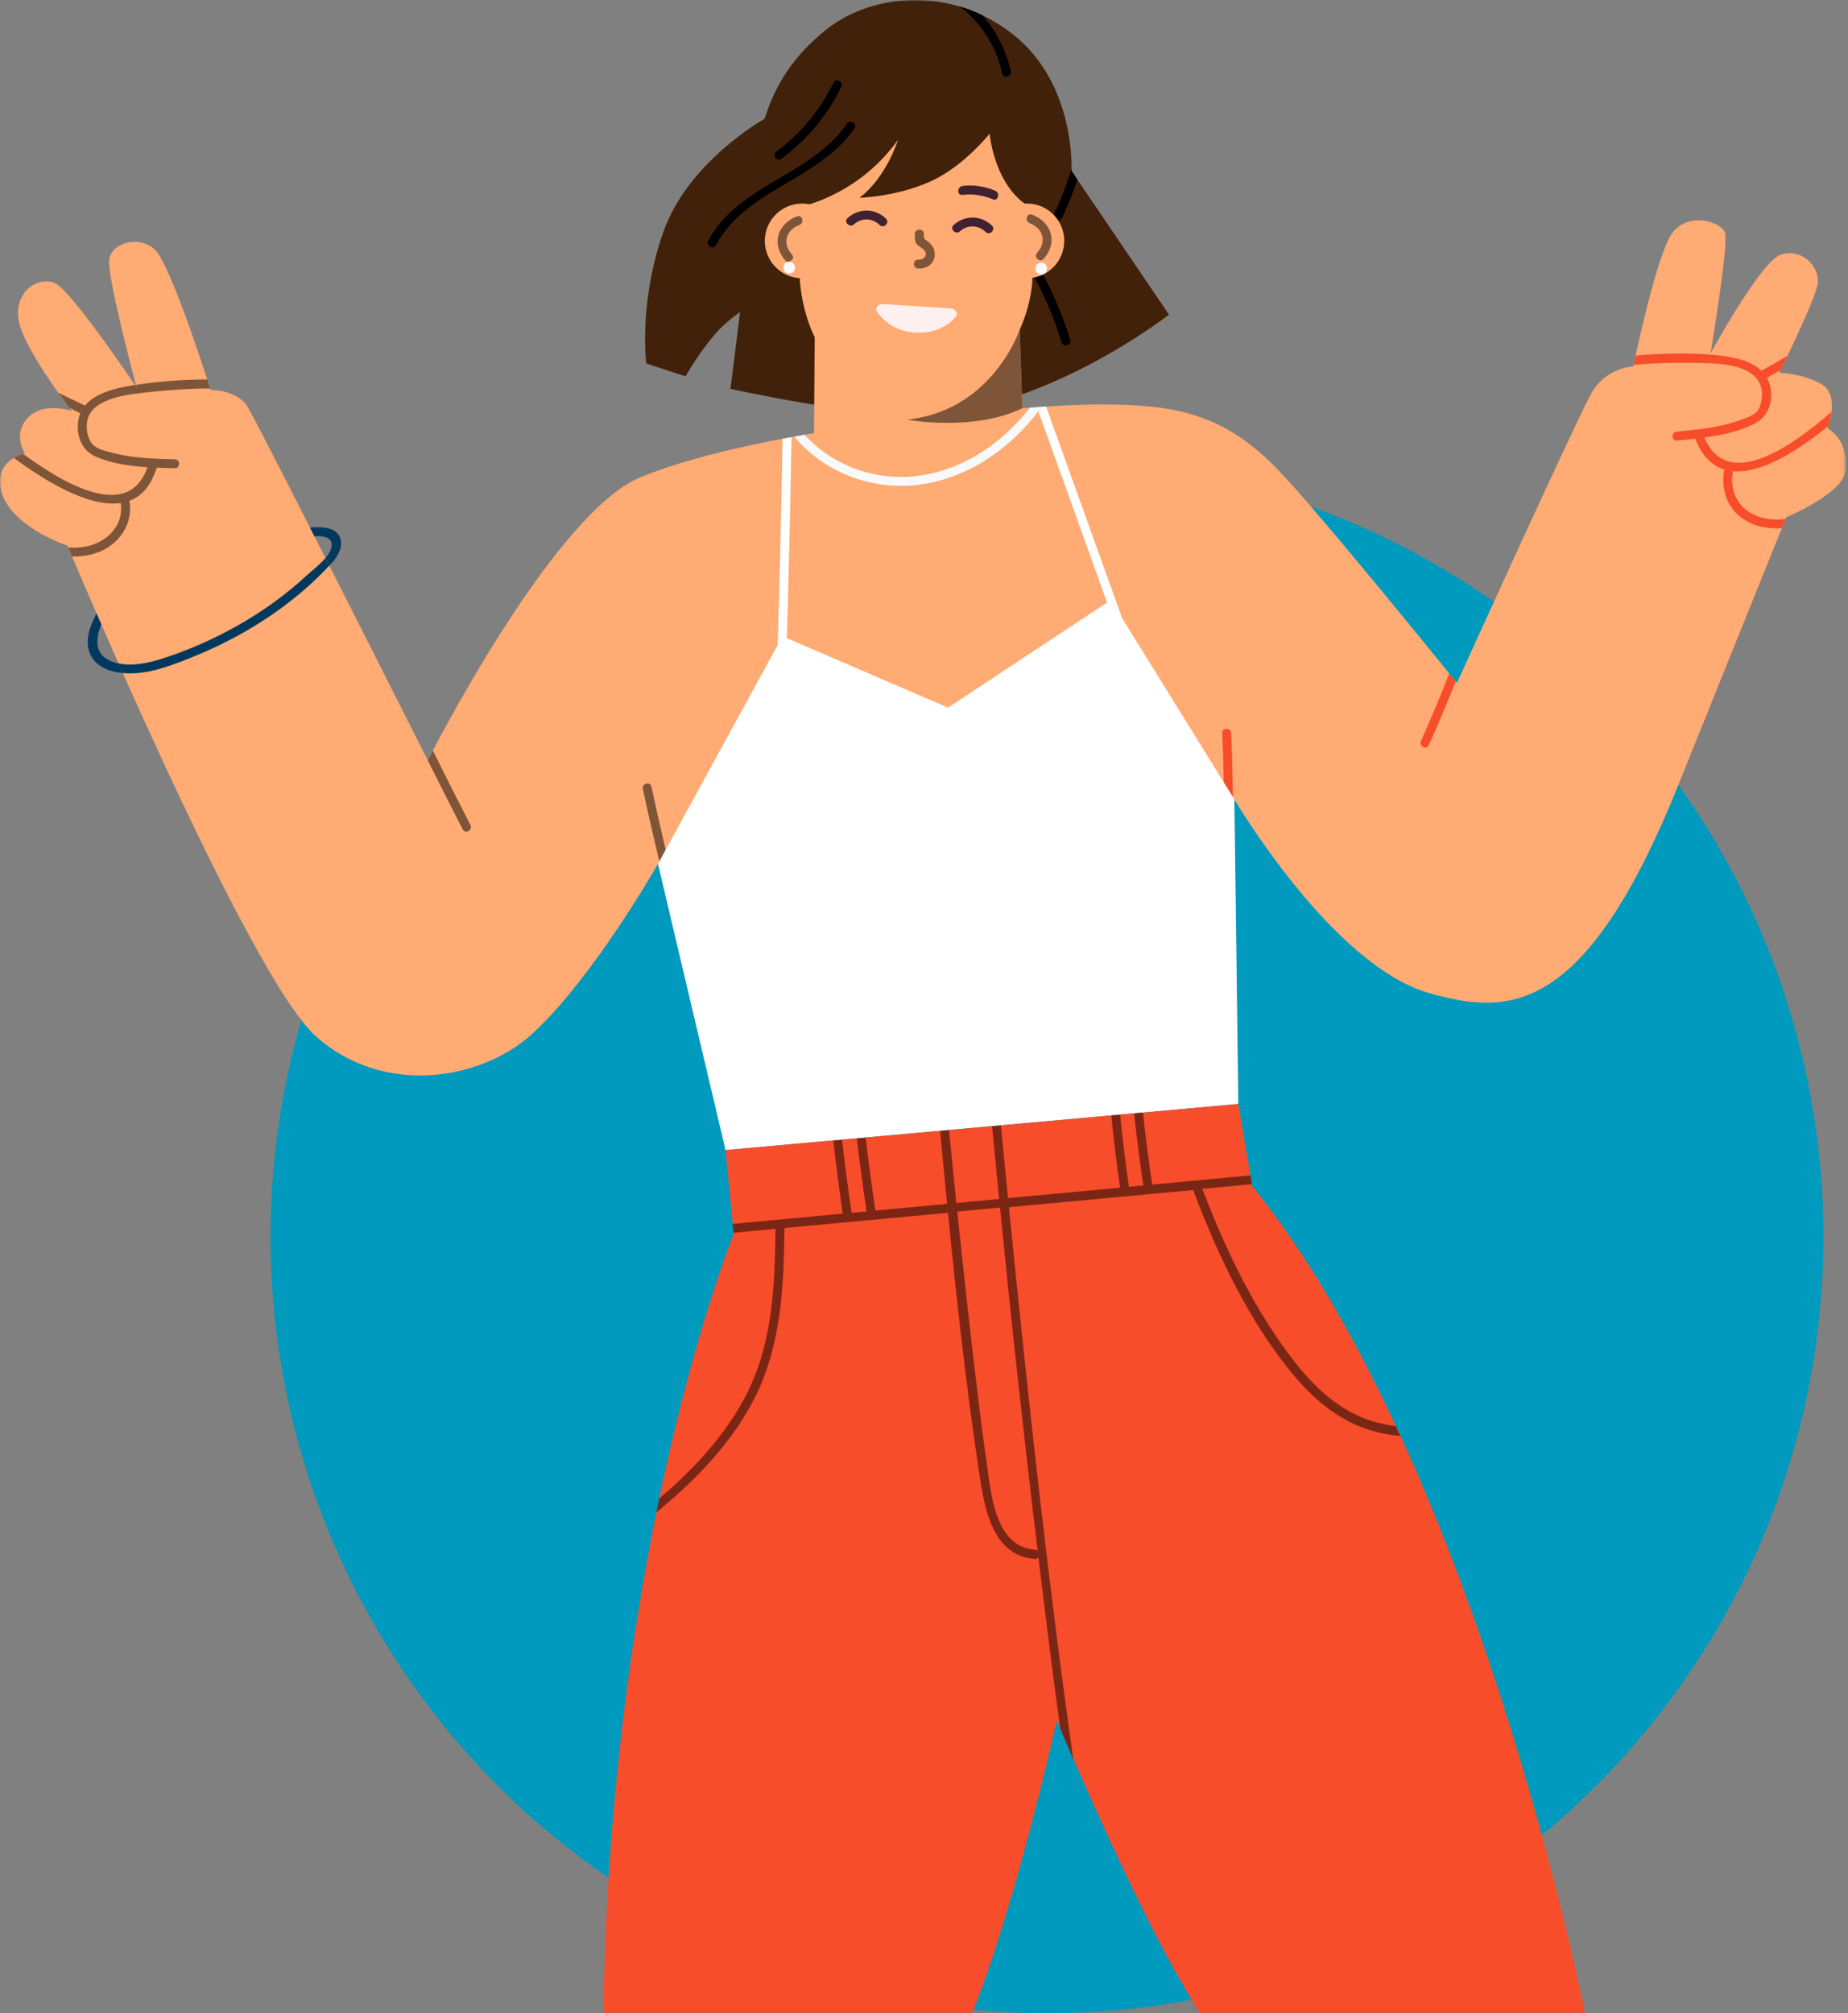 <svg width="526" height="573" viewBox="0 0 526 573" fill="none" xmlns="http://www.w3.org/2000/svg">
<rect x="0" y="0" width="526" height="573" fill="#808080" stroke="none"/>
<circle cx="298" cy="352" r="221" fill="#009ABE"/>
<g clip-path="url(#clip0_1312_2125)">
<g clip-path="url(#clip1_1312_2125)">
<g clip-path="url(#clip2_1312_2125)">
<mask id="mask0_1312_2125" style="mask-type:luminance" maskUnits="userSpaceOnUse" x="-1" y="0" width="527" height="573">
<path d="M525.402 0H-0.001V573H525.402V0Z" fill="white"/>
</mask>
<g mask="url(#mask0_1312_2125)">
<path d="M121.769 216.432C121.769 216.432 74.302 122.259 70.549 115.884C67.564 110.811 59.942 111.011 59.942 111.011C59.942 111.011 48.6 74.814 43.897 70.875C39.177 66.92 32.022 69.14 31.122 73.646C30.221 78.185 38.894 110.31 38.894 110.31C38.894 110.31 20.364 82.674 15.644 80.588C10.924 78.502 3.919 82.941 5.303 91.135C6.688 99.329 20.431 116.969 20.431 116.969C20.431 116.969 11.408 113.782 7.105 119.89C3.919 124.412 7.105 129.052 7.105 129.052C7.105 129.052 -0.617 130.42 0.033 138.08C0.417 142.569 4.653 149.912 19.23 155.336C19.23 155.336 70.549 277.796 89.98 295.019C109.41 312.242 137.246 307.352 151.54 294.184C169.035 278.08 187.281 245.855 187.281 245.855L351.347 227.513C351.347 227.513 379.15 274.909 406.903 282.686C429.285 288.962 451.15 289.595 477.885 222.975C489.31 194.504 508.424 147.225 508.424 147.225C508.424 147.225 524.602 140.517 525.301 133.991C526.286 124.813 520.165 121.909 520.165 121.909C520.165 121.909 523.917 112.43 518.398 109.309C512.877 106.188 506.422 106.088 506.422 106.088C506.422 106.088 516.414 85.979 517.347 80.989C518.281 75.982 512.56 70.258 506.722 72.544C500.886 74.831 486.892 100.564 486.892 100.564C486.892 100.564 492.045 69.524 491.011 66.286C489.977 63.065 480.604 60.145 476.018 66.286C471.43 72.427 464.876 104.303 464.876 104.303C464.876 104.303 457.038 104.436 452.801 112.213C447.88 121.275 414.69 194.371 414.69 194.371C414.69 194.371 375.631 145.99 363.688 133.624C347.71 117.086 333.5 115.217 313.52 115.117C293.538 115.017 217.203 121.375 182.278 135.844C157.16 146.257 121.769 216.399 121.769 216.399V216.432Z" fill="#FFAB73"/>
<path d="M347.877 208.638C348.177 215.048 348.327 221.455 348.379 227.864L350.914 227.58C350.863 221.272 350.696 214.947 350.412 208.638C350.33 207.02 347.795 207.004 347.877 208.638Z" fill="#F74D2B"/>
<path opacity="0.5" d="M182.994 224.593C184.512 231.685 186.129 238.76 187.815 245.803L190.348 245.521C188.615 238.345 186.98 231.134 185.429 223.925C185.096 222.323 182.644 223.007 182.977 224.593H182.994Z" fill="black"/>
<path d="M222.972 211.976C224.023 182.805 224.79 153.6 225.306 124.412C224.455 124.562 223.606 124.729 222.754 124.896C222.238 153.934 221.471 182.956 220.42 211.976C220.353 213.613 222.904 213.613 222.956 211.976H222.972Z" fill="white"/>
<path d="M295.543 117.053C304.848 142.937 314.139 168.837 323.446 194.721C323.995 196.24 326.448 195.588 325.897 194.054C316.524 167.953 307.135 141.835 297.76 115.734C297.328 115.768 296.894 115.784 296.444 115.818C296.409 115.868 296.392 115.918 296.359 115.968C296.092 116.335 295.827 116.702 295.543 117.069V117.053Z" fill="white"/>
<path d="M187.28 245.871L222.706 181.086L269.838 201.397L316.189 170.773L351.347 227.53L352.464 314.194L206.511 327.327L187.28 245.871Z" fill="white"/>
<path d="M304.98 48.63C304.98 48.63 306.331 23.947 288.32 9.779C270.306 -4.39 248.025 -1.469 235.849 7.91C223.673 17.289 219.721 27.319 217.635 33.81C217.635 33.81 195.871 45.893 188.799 66.036C181.711 86.212 183.946 103.451 183.946 103.451L195.153 107.123C195.153 107.123 198.523 100.831 203.86 94.723C206.712 91.469 210.648 88.816 210.648 88.816L207.913 110.678C207.913 110.678 241.67 118.121 259.983 118.121C296.241 118.121 332.733 89.55 332.733 89.55L304.98 48.646V48.63Z" fill="#42210B"/>
<path d="M294.622 79.27C297.725 85.078 300.244 91.119 302.161 97.427C302.646 98.979 305.081 98.328 304.614 96.759C302.629 90.251 300.026 83.993 296.808 77.985C296.041 76.55 293.839 77.818 294.622 79.27Z" fill="black"/>
<path d="M302.245 62.097C303.946 58.509 305.414 54.855 306.664 51.1L304.98 48.613C304.98 48.613 304.98 48.379 304.996 47.962C303.662 52.351 302.029 56.623 300.043 60.795C299.343 62.264 301.527 63.549 302.228 62.081L302.245 62.097Z" fill="black"/>
<path d="M290.138 91.085L291.005 116.201C291.005 116.201 278.18 128.901 260.834 128.901C243.488 128.901 231.695 123.294 231.695 123.294L231.913 92.286L290.121 91.085H290.138Z" fill="#FFAB73"/>
<path d="M260.632 113.448C242.37 113.381 229.811 101.499 227.677 80.237L227.794 48.362C227.86 30.089 242.721 15.319 260.984 15.386C279.247 15.453 294.007 30.322 293.94 48.596L293.823 80.471C291.939 98.979 278.895 113.514 260.632 113.448Z" fill="#FFAB73"/>
<path d="M223.79 59.727C223.79 59.727 242.754 57.708 255.58 39.834C255.58 39.834 252.327 50.515 244.621 56.289C244.621 56.289 254.928 56.089 264.819 51.65C274.276 47.411 281.681 38.032 281.681 38.032C281.681 38.032 283.131 55.638 296.041 60.328C296.041 60.328 298.642 42.889 295.206 32.892C291.772 22.896 277.244 13.316 257.414 13.316C229.478 13.316 224.942 39.317 223.79 59.744V59.727Z" fill="#42210B"/>
<path d="M233.792 77.677C238.821 74.652 240.446 68.121 237.424 63.089C234.399 58.057 227.873 56.43 222.844 59.455C217.815 62.479 216.19 69.01 219.212 74.042C222.235 79.075 228.763 80.702 233.792 77.677Z" fill="#FFAB73"/>
<path d="M292.753 79.174C298.615 78.92 303.16 73.959 302.908 68.094C302.653 62.228 297.696 57.679 291.834 57.933C285.972 58.187 281.425 63.148 281.679 69.014C281.934 74.879 286.891 79.428 292.753 79.174Z" fill="#FFAB73"/>
<path d="M251.409 86.546L270.556 87.765C272.024 87.865 272.857 89.233 272.008 90.201C270.155 92.304 266.554 95.041 260.482 94.657C254.578 94.29 251.292 91.119 249.659 88.799C248.908 87.731 249.908 86.446 251.393 86.546H251.409Z" fill="#FFF0F0"/>
<path opacity="0.5" d="M290.238 93.822C290.238 93.822 282.583 116.869 258.165 119.439C258.165 119.439 276.862 122.977 290.989 116.185L290.22 93.822H290.238Z" fill="black"/>
<path d="M206.509 327.324L208.828 351.172C208.828 351.172 173.82 436.801 171.735 572.996H276.677C276.677 572.996 287.082 549.199 300.827 489.62C300.827 489.62 324.977 547.647 341.638 572.996H451.149C451.149 572.996 420.544 417.109 356.415 337.537L352.463 314.207L206.509 327.324Z" fill="#F74D2B"/>
<path d="M32.622 188.53C26.752 186.811 27.069 182.088 28.836 177.699C28.369 176.614 27.902 175.58 27.469 174.562C25.534 178.417 23.683 183.089 26.168 187.111C27.969 190.014 31.538 191.233 34.958 191.567C34.54 190.633 34.14 189.714 33.723 188.813C33.356 188.731 32.989 188.647 32.622 188.546V188.53Z" fill="#01395E"/>
<path d="M94.432 155.019C94.465 156.254 93.698 157.572 92.631 158.824C92.998 159.541 93.365 160.259 93.731 160.977C94.015 160.676 94.299 160.393 94.565 160.092C96.333 158.14 98.101 154.785 96.4 152.265C94.766 149.845 91.046 149.962 88.228 150.146C88.645 150.963 89.062 151.781 89.478 152.599C91.763 152.516 94.365 152.766 94.432 155.002V155.019Z" fill="#01395E"/>
<path d="M38.025 191.634C43.562 191.4 48.932 189.331 54.019 187.312C59.09 185.293 64.043 182.972 68.796 180.302C77.936 175.162 86.559 168.687 93.714 160.994C93.347 160.276 92.98 159.558 92.613 158.841C90.945 160.81 88.527 162.629 87.259 163.814C81.405 169.221 74.917 173.894 67.996 177.832C61.174 181.721 53.903 184.974 46.414 187.378C42.378 188.663 37.941 189.681 33.705 188.797C34.105 189.697 34.522 190.616 34.939 191.55C36.007 191.651 37.057 191.667 38.025 191.634Z" fill="#01395E"/>
<path d="M285.25 20.91C285.602 22.512 288.053 21.828 287.703 20.242C286.385 14.251 283.533 8.761 279.547 4.288C277.446 3.287 275.328 2.486 273.191 1.852C279.28 6.524 283.566 13.2 285.25 20.91Z" fill="black"/>
<path d="M203.794 69.74C212.349 53.836 233.215 51.216 243.221 36.513C244.138 35.161 241.954 33.893 241.035 35.228C231.029 49.914 210.247 52.384 201.608 68.455C200.841 69.89 203.027 71.175 203.794 69.74Z" fill="black"/>
<path d="M222.306 45.242C229.628 39.885 235.448 32.992 239.419 24.815C240.135 23.346 237.934 22.061 237.233 23.53C233.464 31.29 227.994 37.932 221.039 43.039C219.737 43.99 221.006 46.193 222.322 45.225L222.306 45.242Z" fill="black"/>
<path d="M243.037 63.866C245.238 61.914 248.273 61.997 250.375 64.033C251.559 65.168 253.344 63.366 252.176 62.231C249.042 59.21 244.487 59.177 241.253 62.064C240.035 63.149 241.837 64.951 243.054 63.866H243.037Z" fill="#402132"/>
<path d="M273.209 65.852C275.41 63.899 278.445 63.983 280.547 66.019C281.731 67.154 283.516 65.351 282.348 64.216C279.214 61.196 274.659 61.163 271.424 64.049C270.207 65.134 272.008 66.937 273.226 65.852H273.209Z" fill="#402132"/>
<path opacity="0.5" d="M261.367 73.896C259.732 73.829 259.732 76.366 261.367 76.433C263.536 76.516 265.586 75.398 266.004 73.129C266.203 71.96 265.954 70.792 265.237 69.841C264.819 69.307 264.32 68.889 263.769 68.506C262.917 67.905 262.917 67.621 262.952 66.57C263.002 64.934 260.466 64.934 260.417 66.57C260.384 67.454 260.267 68.406 260.75 69.223C261.2 69.991 262.068 70.308 262.718 70.876C264.353 72.294 263.302 73.98 261.383 73.896H261.367Z" fill="black"/>
<path d="M273.96 55.488C276.978 55.121 279.796 55.572 282.598 56.723C284.116 57.341 284.766 54.888 283.265 54.27C280.281 53.035 277.178 52.551 273.96 52.935C272.358 53.135 272.341 55.672 273.96 55.472V55.488Z" fill="#402132"/>
<path opacity="0.5" d="M133.893 234.79C130.274 227.764 126.721 220.721 123.219 213.646C122.601 214.797 122.118 215.747 121.768 216.415C125.037 222.991 128.339 229.532 131.708 236.058C132.459 237.51 134.643 236.225 133.893 234.773V234.79Z" fill="black"/>
<path d="M406.652 212.126C409.355 206.118 411.907 200.044 414.325 193.92C413.957 193.47 413.34 192.701 412.507 191.667C409.988 198.125 407.319 204.516 404.467 210.841C403.8 212.327 405.986 213.613 406.652 212.126Z" fill="#F74D2B"/>
<path d="M520.399 121.258C520.666 120.44 521.098 118.938 521.299 117.236C510.941 126.247 491.811 140.449 485.107 124.528C490.009 123.861 494.914 122.81 499.251 120.673C503.37 118.654 504.904 114.132 503.771 109.659C503.569 108.875 503.285 108.19 502.936 107.54C504.237 106.805 505.521 106.071 506.806 105.337C507.205 104.519 507.906 103.084 508.774 101.282C506.304 102.7 503.836 104.135 501.369 105.52C497.883 102.133 491.761 101.348 487.176 100.964C480.052 100.364 472.748 100.597 465.559 101.198C465.31 102.383 465.109 103.267 465.01 103.801C470.414 103.384 475.851 103.184 481.253 103.267C486.892 103.351 497.649 103.034 500.752 108.858C501.852 110.911 501.685 113.447 500.935 115.6C500.184 117.753 498.465 118.387 496.382 119.188C490.361 121.525 483.672 122.276 477.284 122.843C475.666 122.993 475.65 125.53 477.284 125.38C479.002 125.229 480.754 125.063 482.505 124.862C484.473 129.886 487.375 132.589 490.795 133.64C489.793 138.63 491.327 144.088 495.498 147.225C498.95 149.812 503.053 150.596 507.155 150.329C507.655 149.094 508.023 148.21 508.223 147.709C504.803 148.143 501.352 147.776 498.233 145.973C493.997 143.52 492.329 138.73 493.279 134.108C501.751 134.859 512.51 127.666 520.382 121.258H520.399Z" fill="#F74D2B"/>
<path opacity="0.5" d="M49.735 130.72C43.564 130.604 37.227 130.337 31.256 128.684C29.304 128.15 26.986 127.633 25.869 125.847C24.751 124.078 24.384 121.325 24.935 119.322C26.703 112.981 37.193 112.196 42.564 111.579C48.268 110.945 54.038 110.577 59.809 110.561C59.659 110.077 59.376 109.192 58.992 108.007C52.22 108.024 45.366 108.491 38.711 109.543C38.844 110.043 38.911 110.31 38.911 110.31C38.911 110.31 38.728 110.043 38.411 109.576C38.144 109.626 37.86 109.66 37.593 109.693C33.074 110.444 27.22 111.762 24.184 115.434C21.649 114.249 19.147 113.014 16.629 111.796C18.013 113.732 19.164 115.267 19.831 116.151C20.848 116.635 21.849 117.136 22.866 117.62C22.566 118.321 22.366 119.089 22.249 119.923C21.682 124.329 23.417 128.401 27.52 130.086C31.99 131.939 36.993 132.656 41.963 132.973C36.543 148.677 17.763 137.412 6.588 129.185C6.005 129.352 4.987 129.686 3.937 130.32C12.309 136.511 25.051 144.539 34.358 143.153C35.175 148.127 32.173 152.516 27.637 154.535C25.001 155.703 22.233 156.02 19.447 155.82C19.648 156.304 20.015 157.172 20.532 158.39C24.234 158.457 27.903 157.706 31.072 155.553C35.442 152.599 37.727 147.693 36.826 142.536C40.229 141.268 42.981 138.364 44.598 133.124C46.333 133.19 48.068 133.224 49.752 133.257C51.386 133.291 51.386 130.754 49.752 130.72H49.735Z" fill="black"/>
<path opacity="0.5" d="M397.343 405.911C394.775 405.595 392.258 405.044 389.772 404.209C381.417 401.39 374.746 395.365 369.307 388.606C357.515 373.902 348.909 355.929 342.238 338.407C342.238 338.389 342.222 338.373 342.205 338.356C346.908 337.922 351.611 337.488 356.314 337.038L355.899 334.535C346.575 335.403 337.252 336.271 327.945 337.139C326.929 330.312 326.061 323.487 325.327 316.644L322.808 316.879C323.542 323.736 324.41 330.563 325.427 337.388C324.06 337.521 322.692 337.638 321.323 337.772C320.34 330.931 319.505 324.104 318.822 317.245L316.303 317.479C316.988 324.339 317.821 331.163 318.806 338.023C308.181 339.008 297.541 340.009 286.916 340.994C286.233 334.102 285.548 327.209 284.898 320.317L282.379 320.549C283.031 327.442 283.697 334.334 284.382 341.243C280.329 341.627 276.276 341.994 272.206 342.378C272.072 341.144 271.939 339.892 271.822 338.656C271.24 333 270.672 327.324 270.121 321.651L267.586 321.885C268.237 328.794 268.887 335.703 269.572 342.629C262.765 343.262 255.977 343.897 249.173 344.531C248.138 337.638 247.221 330.729 246.405 323.804L243.886 324.038C244.704 330.964 245.621 337.873 246.655 344.782C245.22 344.915 243.787 345.049 242.368 345.183C242.368 345.166 242.368 345.131 242.368 345.115C241.368 338.222 240.484 331.33 239.682 324.421L237.182 324.655C237.982 331.581 238.866 338.506 239.867 345.415C237.982 345.6 236.081 345.767 234.196 345.95C225.639 346.751 217.085 347.535 208.528 348.337L208.779 350.856C212.764 350.49 216.75 350.122 220.737 349.737C220.554 366.526 219.853 383.449 211.596 398.519C205.643 409.382 197.053 418.477 187.647 426.488C187.38 427.79 187.096 429.108 186.829 430.444C197.403 421.765 207.177 411.868 213.799 399.804C222.32 384.266 223.106 366.827 223.289 349.505C238.8 348.07 254.309 346.618 269.821 345.183C272.256 369.781 274.974 394.38 278.645 418.796C280.111 428.592 282.163 442.759 294.538 443.695C295.022 443.728 295.355 443.528 295.556 443.226C296.807 453.507 298.073 463.77 299.392 474.034C300.159 480.024 300.96 486.016 301.777 492.008C302.577 493.91 303.862 496.914 305.497 500.702C298.341 450.386 292.854 399.821 287.734 349.27C287.534 347.368 287.349 345.483 287.166 343.579C302.227 342.178 317.272 340.776 332.331 339.374C334.784 339.141 337.252 338.924 339.703 338.689C339.703 338.841 339.703 339.008 339.787 339.191C346.824 357.715 355.932 376.974 368.875 392.159C374.596 398.869 381.649 404.542 390.189 407.112C392.941 407.947 395.743 408.449 398.561 408.698C398.145 407.797 397.744 406.913 397.327 406.012L397.343 405.911ZM295.355 441.408C295.155 441.207 294.888 441.075 294.538 441.04C283.146 440.172 282.13 425.137 280.845 416.359C279.712 408.582 278.76 400.787 277.826 392.994C275.91 376.958 274.158 360.903 272.473 344.831C276.526 344.449 280.578 344.081 284.631 343.696C287.867 376.306 291.419 408.883 295.355 441.408Z" fill="black"/>
<path opacity="0.5" d="M225.392 72.394C222.573 69.306 223.724 65.468 227.527 64.032C229.044 63.465 228.376 61.012 226.858 61.58C221.238 63.699 219.437 69.607 223.607 74.179C223.84 74.43 224.107 74.546 224.358 74.563C224.792 74.263 225.207 73.979 225.641 73.678C225.808 73.278 225.775 72.794 225.392 72.377V72.394Z" fill="black"/>
<path d="M225.624 73.696C225.192 73.98 224.758 74.281 224.341 74.581C224.892 74.631 225.425 74.23 225.624 73.696Z" fill="#F74D2B"/>
<path opacity="0.5" d="M293.087 63.533C296.891 64.968 298.04 68.806 295.223 71.894C294.121 73.095 295.906 74.898 297.023 73.696C301.193 69.123 299.391 63.199 293.771 61.096C292.237 60.512 291.585 62.965 293.105 63.55L293.087 63.533Z" fill="black"/>
<path d="M295.124 115.901C294.474 115.951 293.805 115.984 293.139 116.034C284.517 127.249 271.34 135.543 256.914 135.744C246.389 135.894 235.965 131.471 229.011 123.744C228.026 123.911 227.059 124.095 226.091 124.262C233.479 133.24 245.205 138.447 256.914 138.28C272.39 138.063 286.384 129.135 295.541 117.036C295.806 116.669 296.09 116.302 296.357 115.934C296.39 115.884 296.407 115.834 296.442 115.784C296.008 115.817 295.574 115.834 295.14 115.867L295.124 115.901Z" fill="#F8F9FA"/>
<path d="M296.374 78.118C298.56 78.118 298.56 74.73 296.374 74.73C294.19 74.73 294.19 78.118 296.374 78.118Z" fill="#F8F9FA"/>
<path d="M224.625 77.851C226.809 77.851 226.809 74.463 224.625 74.463C222.439 74.463 222.439 77.851 224.625 77.851Z" fill="#F8F9FA"/>
</g>
</g>
</g>
</g>
<defs>
<clipPath id="clip0_1312_2125">
<rect width="525.403" height="573" fill="white"/>
</clipPath>
<clipPath id="clip1_1312_2125">
<rect width="525.403" height="573" fill="white"/>
</clipPath>
<clipPath id="clip2_1312_2125">
<rect width="525.403" height="573" fill="white"/>
</clipPath>
</defs>
</svg>
